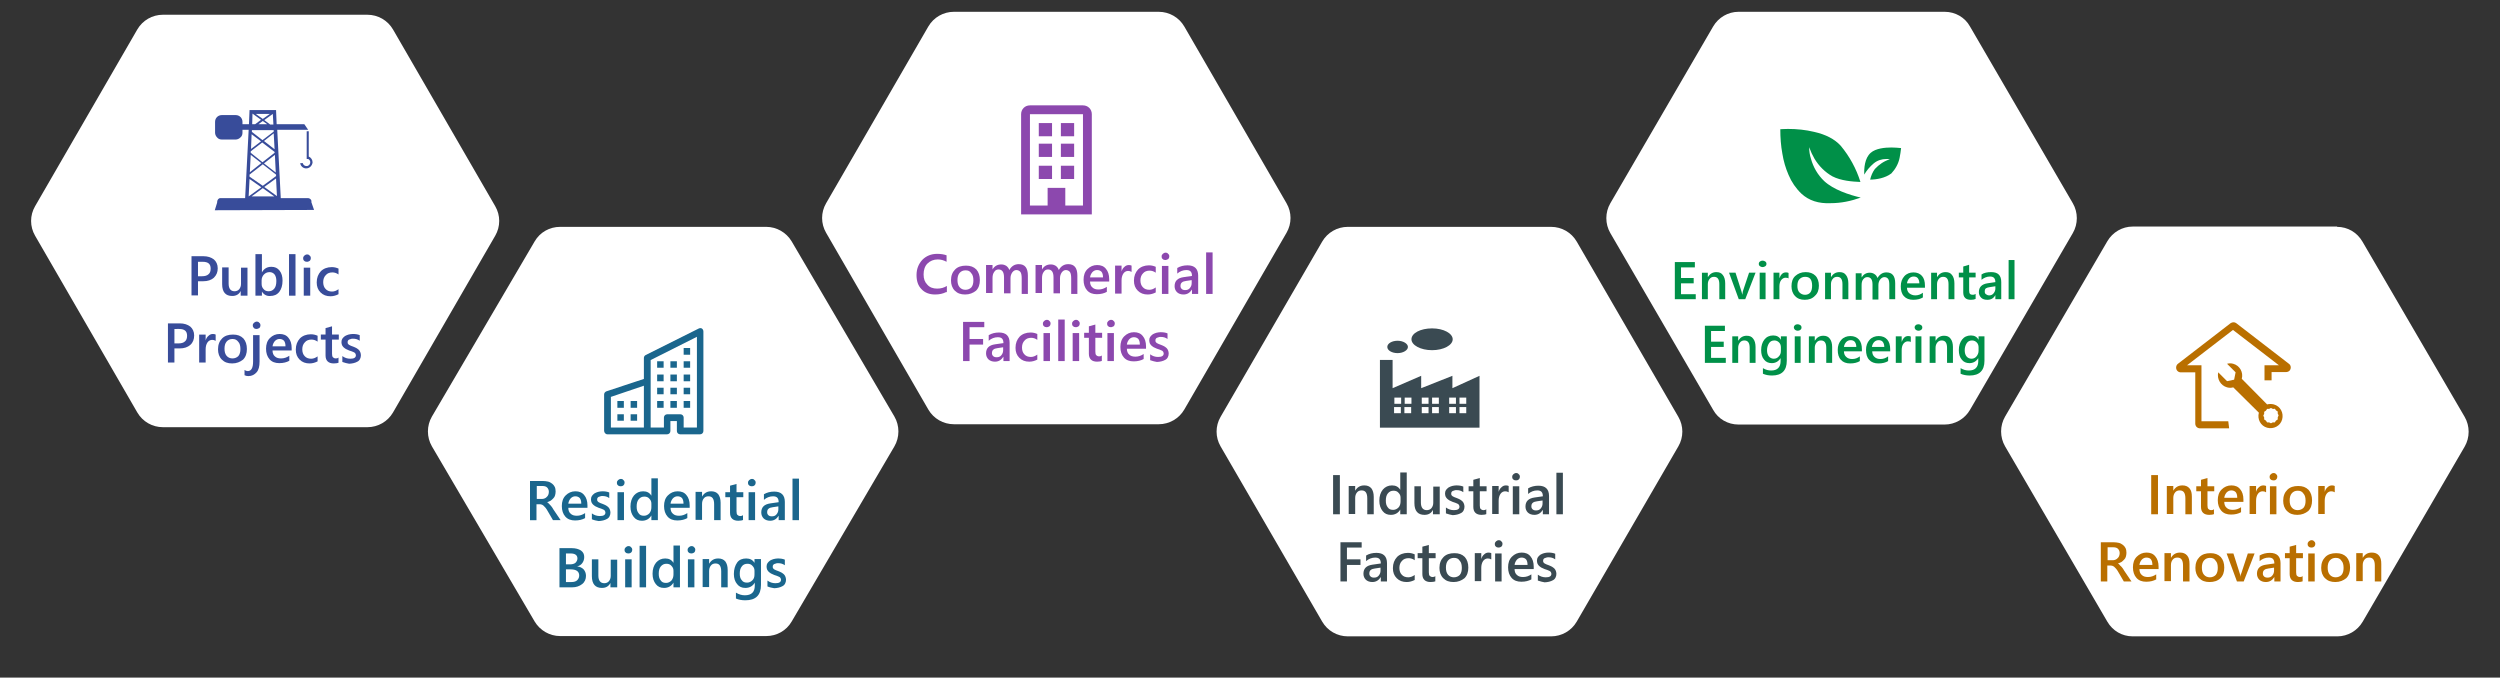 <?xml version="1.0" encoding="UTF-8"?>
<!-- Generator: Adobe Illustrator 28.1.0, SVG Export Plug-In . SVG Version: 6.00 Build 0)  -->
<svg xmlns="http://www.w3.org/2000/svg" xmlns:xlink="http://www.w3.org/1999/xlink" version="1.1" id="圖層_1" x="0px" y="0px" width="848.6px" height="230px" viewBox="0 0 848.6 230" style="enable-background:new 0 0 848.6 230;" xml:space="preserve">
<rect x="0" y="0" width="848.6" height="230" fill="#333333" stroke="none"/>
<style type="text/css">
	.st0{fill:#FFFFFF;}
	.st1{enable-background:new    ;}
	.st2{fill:#384C9A;}
	.st3{fill:#1A668D;}
	.st4{fill-rule:evenodd;clip-rule:evenodd;fill:#1A668D;}
	.st5{fill:#8C48AE;}
	.st6{fill:#3A4A52;}
	.st7{fill:#009048;}
	.st8{fill:#B96F00;}
	.st9{fill-rule:evenodd;clip-rule:evenodd;fill:#B96F00;}
</style>
<g id="组_5558_00000067206698859926590870000008694547830060891063_" transform="translate(-539.595 -349.235)">
	<g transform="matrix(1, 0, 0, 1, 539.6, 349.24)">
		<path id="多边形_218-2_00000168078274822162165200000010160577790888898743_" class="st0" d="M393.3,4c3.6,0,6.9,1.9,8.7,5    l34.7,60c1.8,3.1,1.8,6.9,0,10L402,139c-1.8,3.1-5.1,5-8.7,5h-69.5c-3.6,0-6.9-1.9-8.7-5l-34.7-60c-1.8-3.1-1.8-6.9,0-10l34.7-60    c1.8-3.1,5.1-5,8.7-5H393.3z"></path>
	</g>
	<g transform="matrix(1, 0, 0, 1, 539.6, 349.24)">
		<path id="多边形_222-2_00000067915242937079738220000012149193410889181860_" class="st0" d="M124.7,5c3.6,0,6.9,1.9,8.7,5    l34.7,60c1.8,3.1,1.8,6.9,0,10l-34.7,60c-1.8,3.1-5.1,5-8.7,5H55.3c-3.6,0-6.9-1.9-8.7-5L11.9,80c-1.8-3.1-1.8-6.9,0-10l34.7-60    c1.8-3.1,5.1-5,8.7-5H124.7z"></path>
	</g>
	<g transform="matrix(1, 0, 0, 1, 539.6, 349.24)">
		<path id="多边形_220-2_00000146494605266254240420000015125301798355987641_" class="st0" d="M660.1,4c3.6,0,6.9,1.9,8.6,5    l34.9,60c1.8,3.1,1.8,7,0,10.1l-34.9,60c-1.8,3.1-5.1,5-8.6,5h-70c-3.6,0-6.9-1.9-8.6-5l-34.9-60c-1.8-3.1-1.8-7,0-10.1l34.9-60    c1.8-3.1,5.1-5,8.6-5H660.1z"></path>
	</g>
	<g transform="matrix(1, 0, 0, 1, 539.6, 349.24)">
		<path id="多边形_216-2_00000100362645471832646890000004431900046169849006_" class="st0" d="M260.1,77c3.5,0,6.8,1.9,8.6,4.9    l34.9,59.5c1.8,3.1,1.8,7,0,10.1L268.7,211c-1.8,3.1-5.1,4.9-8.6,4.9h-70c-3.5,0-6.8-1.9-8.6-4.9l-34.9-59.5    c-1.8-3.1-1.8-7,0-10.1l34.9-59.5c1.8-3.1,5.1-4.9,8.6-4.9H260.1z"></path>
	</g>
	<g transform="matrix(1, 0, 0, 1, 539.6, 349.24)">
		<path id="多边形_217-2_00000161591455460430260680000006982981533212447908_" class="st0" d="M526.5,77c3.6,0,6.9,1.9,8.7,5    l34.5,59.5c1.8,3.1,1.8,6.9,0,10L535.2,211c-1.8,3.1-5.1,5-8.7,5h-69c-3.6,0-6.9-1.9-8.7-5l-34.5-59.5c-1.8-3.1-1.8-6.9,0-10    l34.5-59.5c1.8-3.1,5.1-5,8.7-5H526.5z"></path>
	</g>
	<g transform="matrix(1, 0, 0, 1, 539.6, 349.24)">
		<path id="多边形_219-2_00000124120040645898039400000006951625169316146067_" class="st0" d="M793.3,77c3.6,0,6.8,1.9,8.6,5    l34.7,59.5c1.8,3.1,1.8,7,0,10.1L802,211c-1.8,3.1-5.1,5-8.6,5h-69.5c-3.6,0-6.8-1.9-8.6-5l-34.7-59.5c-1.8-3.1-1.8-7,0-10.1    l34.7-59.5c1.8-3.1,5.1-5,8.6-5H793.3z"></path>
	</g>
	<g class="st1">
		<path class="st2" d="M606.8,444.7v4.8h-2.2v-13.3h4c1.5,0,2.7,0.4,3.6,1.1c0.8,0.7,1.3,1.7,1.3,3c0,1.3-0.4,2.3-1.3,3.2    c-0.9,0.8-2.1,1.2-3.6,1.2H606.8z M606.8,438.1v4.9h1.4c0.9,0,1.7-0.2,2.2-0.7c0.5-0.4,0.7-1.1,0.7-1.9c0-1.6-0.9-2.3-2.7-2.3    H606.8z"></path>
		<path class="st2" d="M623.5,449.6h-2.2V448h0c-0.6,1.2-1.6,1.7-2.9,1.7c-2.2,0-3.4-1.3-3.4-4v-5.7h2.2v5.5c0,1.7,0.7,2.6,2,2.6    c0.6,0,1.2-0.2,1.6-0.7c0.4-0.5,0.6-1.1,0.6-1.8v-5.5h2.2V449.6z"></path>
		<path class="st2" d="M628.5,448.2L628.5,448.2l0,1.4h-2.2v-14.1h2.2v6.2h0c0.7-1.3,1.8-1.9,3.2-1.9c1.2,0,2.1,0.4,2.8,1.3    c0.7,0.9,1,2,1,3.4c0,1.6-0.4,2.9-1.1,3.8c-0.8,1-1.8,1.4-3.1,1.4C630.1,449.8,629.1,449.2,628.5,448.2z M628.4,444.4v1.2    c0,0.7,0.2,1.3,0.7,1.8c0.4,0.5,1,0.7,1.7,0.7c0.8,0,1.4-0.3,1.9-0.9c0.5-0.6,0.7-1.5,0.7-2.6c0-0.9-0.2-1.7-0.6-2.2    c-0.4-0.5-1-0.8-1.7-0.8c-0.8,0-1.4,0.3-1.9,0.8C628.7,442.9,628.4,443.6,628.4,444.4z"></path>
		<path class="st2" d="M639.9,449.6h-2.2v-14.1h2.2V449.6z"></path>
		<path class="st2" d="M643.8,438.1c-0.4,0-0.7-0.1-0.9-0.3c-0.3-0.2-0.4-0.5-0.4-0.9s0.1-0.6,0.4-0.9c0.2-0.2,0.6-0.4,0.9-0.4    c0.4,0,0.7,0.1,0.9,0.4c0.3,0.2,0.4,0.5,0.4,0.9c0,0.3-0.1,0.6-0.4,0.9C644.5,437.9,644.2,438.1,643.8,438.1z M644.9,449.6h-2.2    v-9.5h2.2V449.6z"></path>
		<path class="st2" d="M654.5,449.1c-0.8,0.4-1.7,0.7-2.7,0.7c-1.4,0-2.5-0.4-3.4-1.3c-0.9-0.9-1.3-2-1.3-3.4c0-1.6,0.5-2.8,1.4-3.8    c0.9-0.9,2.2-1.4,3.7-1.4c0.9,0,1.6,0.2,2.3,0.5v2c-0.7-0.5-1.4-0.7-2.1-0.7c-0.9,0-1.7,0.3-2.2,0.9c-0.6,0.6-0.9,1.4-0.9,2.4    c0,1,0.3,1.8,0.8,2.3c0.5,0.6,1.3,0.9,2.2,0.9c0.8,0,1.5-0.3,2.2-0.8V449.1z"></path>
		<path class="st2" d="M598.8,467.5v4.8h-2.2V459h4c1.5,0,2.7,0.4,3.6,1.1c0.8,0.7,1.3,1.7,1.3,3c0,1.3-0.4,2.4-1.3,3.2    c-0.9,0.8-2.1,1.2-3.6,1.2H598.8z M598.8,460.9v4.9h1.4c0.9,0,1.7-0.2,2.2-0.7c0.5-0.4,0.7-1.1,0.7-1.9c0-1.6-0.9-2.3-2.7-2.3    H598.8z"></path>
		<path class="st2" d="M612.7,464.9c-0.3-0.2-0.6-0.3-1.1-0.3c-0.6,0-1.2,0.3-1.6,0.9c-0.4,0.6-0.6,1.4-0.6,2.3v4.5h-2.2v-9.5h2.2v2    h0c0.2-0.7,0.5-1.2,1-1.6c0.4-0.4,0.9-0.6,1.5-0.6c0.4,0,0.7,0.1,0.9,0.2V464.9z"></path>
		<path class="st2" d="M618.4,472.6c-1.5,0-2.6-0.4-3.5-1.3c-0.9-0.9-1.3-2.1-1.3-3.5c0-1.6,0.5-2.8,1.4-3.7    c0.9-0.9,2.1-1.3,3.7-1.3c1.5,0,2.6,0.4,3.5,1.3c0.8,0.9,1.2,2.1,1.2,3.6c0,1.5-0.4,2.7-1.3,3.6    C621.1,472.1,619.9,472.6,618.4,472.6z M618.5,464.3c-0.8,0-1.5,0.3-2,0.9c-0.5,0.6-0.7,1.4-0.7,2.4c0,1,0.2,1.8,0.7,2.4    c0.5,0.6,1.2,0.9,2,0.9c0.8,0,1.5-0.3,2-0.8c0.5-0.6,0.7-1.4,0.7-2.4c0-1-0.2-1.9-0.7-2.4C620,464.6,619.4,464.3,618.5,464.3z"></path>
		<path class="st2" d="M627.7,472c0,1.6-0.3,2.8-1,3.6c-0.7,0.8-1.6,1.3-2.8,1.3c-0.5,0-0.9-0.1-1.3-0.3v-1.8    c0.4,0.3,0.8,0.4,1.1,0.4c1.2,0,1.8-1.1,1.8-3.2v-9h2.2V472z M626.7,460.9c-0.4,0-0.7-0.1-0.9-0.3c-0.2-0.2-0.4-0.5-0.4-0.9    s0.1-0.6,0.4-0.9c0.3-0.2,0.6-0.4,0.9-0.4c0.4,0,0.7,0.1,0.9,0.4c0.3,0.2,0.4,0.5,0.4,0.9c0,0.3-0.1,0.6-0.4,0.9    C627.3,460.7,627,460.9,626.7,460.9z"></path>
		<path class="st2" d="M638.6,468.2h-6.5c0,0.9,0.3,1.6,0.8,2c0.5,0.5,1.2,0.7,2.1,0.7c1,0,1.9-0.3,2.8-0.9v1.7    c-0.9,0.5-2,0.8-3.4,0.8c-1.4,0-2.5-0.4-3.3-1.3c-0.8-0.9-1.2-2.1-1.2-3.6c0-1.5,0.4-2.7,1.3-3.6c0.9-0.9,2-1.4,3.3-1.4    s2.3,0.4,3,1.3c0.7,0.8,1.1,2,1.1,3.5V468.2z M636.5,466.7c0-0.8-0.2-1.4-0.5-1.8c-0.4-0.4-0.9-0.6-1.5-0.6    c-0.6,0-1.1,0.2-1.6,0.7c-0.4,0.5-0.7,1-0.8,1.8H636.5z"></path>
		<path class="st2" d="M647.4,471.9c-0.8,0.4-1.7,0.7-2.7,0.7c-1.4,0-2.5-0.4-3.4-1.3c-0.9-0.9-1.3-2-1.3-3.4c0-1.6,0.5-2.8,1.4-3.8    c0.9-0.9,2.2-1.4,3.7-1.4c0.9,0,1.6,0.2,2.3,0.5v2c-0.7-0.5-1.4-0.7-2.1-0.7c-0.9,0-1.7,0.3-2.2,0.9c-0.6,0.6-0.9,1.4-0.9,2.4    c0,1,0.3,1.8,0.8,2.3c0.5,0.6,1.3,0.9,2.2,0.9c0.8,0,1.5-0.3,2.2-0.8V471.9z"></path>
		<path class="st2" d="M654.6,472.3c-0.4,0.2-1,0.3-1.7,0.3c-1.8,0-2.8-0.9-2.8-2.7v-5.4h-1.6v-1.7h1.6v-2.2l2.2-0.6v2.8h2.3v1.7    h-2.3v4.8c0,0.6,0.1,1,0.3,1.2s0.5,0.4,1,0.4c0.4,0,0.7-0.1,0.9-0.3V472.3z"></path>
		<path class="st2" d="M655.8,472.1v-2c0.8,0.6,1.7,0.9,2.7,0.9c1.3,0,1.9-0.4,1.9-1.2c0-0.2-0.1-0.4-0.2-0.6s-0.3-0.3-0.5-0.4    c-0.2-0.1-0.4-0.2-0.7-0.3c-0.3-0.1-0.5-0.2-0.9-0.3c-0.4-0.2-0.7-0.3-1.1-0.5c-0.3-0.2-0.6-0.4-0.8-0.6c-0.2-0.2-0.4-0.5-0.5-0.7    c-0.1-0.3-0.2-0.6-0.2-1c0-0.5,0.1-0.9,0.3-1.2c0.2-0.3,0.5-0.6,0.9-0.9c0.4-0.2,0.8-0.4,1.2-0.5c0.5-0.1,0.9-0.2,1.4-0.2    c0.9,0,1.7,0.1,2.4,0.4v1.9c-0.7-0.5-1.4-0.7-2.3-0.7c-0.3,0-0.5,0-0.7,0.1c-0.2,0.1-0.4,0.1-0.6,0.2c-0.2,0.1-0.3,0.2-0.4,0.4    c-0.1,0.1-0.1,0.3-0.1,0.5c0,0.2,0,0.4,0.1,0.5c0.1,0.1,0.2,0.3,0.4,0.4c0.2,0.1,0.4,0.2,0.6,0.3c0.2,0.1,0.5,0.2,0.8,0.3    c0.4,0.2,0.8,0.3,1.1,0.5c0.3,0.2,0.6,0.4,0.8,0.6c0.2,0.2,0.4,0.5,0.5,0.8c0.1,0.3,0.2,0.6,0.2,1c0,0.5-0.1,0.9-0.3,1.3    c-0.2,0.4-0.5,0.7-0.9,0.9c-0.4,0.2-0.8,0.4-1.3,0.5c-0.5,0.1-1,0.2-1.5,0.2C657.5,472.6,656.6,472.4,655.8,472.1z"></path>
	</g>
	<path id="联合_271_00000150804577715147958320000001704764214548146101_" class="st2" d="M612.5,420.6l0.8-2.6v-0.2   c0-0.3,0.1-0.6,0.3-0.9c0.2-0.2,0.4-0.4,0.7-0.4h8.5l1.2-23.2h-2.1v1c0,0.6-0.2,1.2-0.7,1.6c-0.4,0.4-1,0.7-1.6,0.7h-4.7   c-0.6,0-1.2-0.2-1.6-0.7c-0.4-0.4-0.7-1-0.7-1.6v-3.7c0-1.3,1-2.3,2.3-2.3l0,0h4.7c1.3,0,2.3,1,2.3,2.3c0,0,0,0,0,0v0.8h2.2   l0.2-4.8h9l0.2,4.8h9.4l1.3,1.9h-10.5l1.2,23.2h9.4c0.6,0.1,1.1,0.6,1,1.2v0.2l0.9,2.6L612.5,420.6z M625,415.9h7.7l-3.9-2.8   L625,415.9z M624,415.9L624,415.9l4.3-3.1l-4-2.8L624,415.9z M629.3,412.7l4.3,3.1l-0.3-6L629.3,412.7z M624.3,408.5l0,0.7l4.5,3.1   l4.5-3.3l0-0.5l-4.5-3.5L624.3,408.5z M629.2,404.7l4,3.1l-0.3-6L629.2,404.7z M624.4,407.7l3.9-3.1l-3.6-2.8L624.4,407.7z    M624.7,400.6l0,0.5l4,3.2l4.1-3.2l0-0.3l-4.2-3.2L624.7,400.6z M629.2,397.1l3.6,2.8l-0.3-5.4L629.2,397.1z M624.8,399.8l3.4-2.6   l-3.2-2.4L624.8,399.8z M625.1,394l3.6,2.8l3.8-2.9l0-0.5h-7.4L625.1,394z M629.3,390l2,1.5h1.1l-0.2-3.6h0L629.3,390z    M627.3,391.4h3l-1.5-1.1L627.3,391.4z M625.2,391.4h1l2-1.5l-2.9-2.1L625.2,391.4z M628.8,389.6l2.4-1.7h-4.8L628.8,389.6z    M643.5,406.4c-1,0-1.9-0.8-2-1.8h0.9c0.1,0.7,0.8,1.1,1.5,1c0.7-0.2,1.1-0.8,1-1.5c-0.1-0.4-0.3-0.7-0.7-0.9h-0.5v-9.4h0.7v8.6   c0.8,0.3,1.3,1.1,1.3,2C645.5,405.6,644.6,406.4,643.5,406.4L643.5,406.4z"></path>
	<g class="st1">
		<path class="st3" d="M729.9,525.8h-2.6l-2.1-3.6c-0.2-0.3-0.4-0.6-0.6-0.8c-0.2-0.2-0.4-0.4-0.6-0.6c-0.2-0.1-0.4-0.3-0.6-0.3    c-0.2-0.1-0.5-0.1-0.8-0.1h-0.9v5.4h-2.2v-13.3h4.4c0.6,0,1.2,0.1,1.7,0.2c0.5,0.1,1,0.4,1.4,0.7s0.7,0.7,0.9,1.1    c0.2,0.4,0.3,1,0.3,1.6c0,0.5-0.1,0.9-0.2,1.3c-0.1,0.4-0.3,0.7-0.6,1c-0.3,0.3-0.6,0.6-0.9,0.8c-0.4,0.2-0.8,0.4-1.2,0.5v0    c0.2,0.1,0.5,0.3,0.6,0.5c0.2,0.2,0.3,0.3,0.5,0.5c0.2,0.2,0.3,0.4,0.5,0.6c0.2,0.2,0.3,0.5,0.5,0.8L729.9,525.8z M721.8,514.3    v4.3h1.8c0.3,0,0.7-0.1,0.9-0.2c0.3-0.1,0.5-0.3,0.7-0.5c0.2-0.2,0.4-0.4,0.5-0.7c0.1-0.3,0.2-0.6,0.2-1c0-0.6-0.2-1.1-0.6-1.5    c-0.4-0.4-1-0.5-1.7-0.5H721.8z"></path>
		<path class="st3" d="M739,521.6h-6.5c0,0.9,0.3,1.6,0.8,2c0.5,0.5,1.2,0.7,2.1,0.7c1,0,1.9-0.3,2.8-0.9v1.7    c-0.9,0.5-2,0.8-3.4,0.8c-1.4,0-2.5-0.4-3.3-1.3c-0.8-0.9-1.2-2.1-1.2-3.6c0-1.5,0.4-2.7,1.3-3.6c0.9-0.9,2-1.4,3.3-1.4    s2.3,0.4,3,1.3c0.7,0.8,1.1,2,1.1,3.5V521.6z M736.9,520.1c0-0.8-0.2-1.4-0.5-1.8c-0.4-0.4-0.9-0.6-1.5-0.6    c-0.6,0-1.1,0.2-1.6,0.7c-0.4,0.5-0.7,1-0.8,1.8H736.9z"></path>
		<path class="st3" d="M740.5,525.5v-2c0.8,0.6,1.7,0.9,2.7,0.9c1.3,0,1.9-0.4,1.9-1.2c0-0.2-0.1-0.4-0.2-0.6s-0.3-0.3-0.5-0.4    c-0.2-0.1-0.4-0.2-0.7-0.3c-0.3-0.1-0.5-0.2-0.9-0.3c-0.4-0.2-0.7-0.3-1.1-0.5c-0.3-0.2-0.6-0.4-0.8-0.6c-0.2-0.2-0.4-0.5-0.5-0.7    c-0.1-0.3-0.2-0.6-0.2-1c0-0.5,0.1-0.9,0.3-1.2c0.2-0.3,0.5-0.6,0.9-0.9c0.4-0.2,0.8-0.4,1.2-0.5c0.5-0.1,0.9-0.2,1.4-0.2    c0.9,0,1.7,0.1,2.4,0.4v1.9c-0.7-0.5-1.4-0.7-2.3-0.7c-0.3,0-0.5,0-0.7,0.1c-0.2,0.1-0.4,0.1-0.6,0.2c-0.2,0.1-0.3,0.2-0.4,0.4    c-0.1,0.1-0.1,0.3-0.1,0.5c0,0.2,0,0.4,0.1,0.5c0.1,0.1,0.2,0.3,0.4,0.4c0.2,0.1,0.4,0.2,0.6,0.3c0.2,0.1,0.5,0.2,0.8,0.3    c0.4,0.2,0.8,0.3,1.1,0.5c0.3,0.2,0.6,0.4,0.8,0.6c0.2,0.2,0.4,0.5,0.5,0.8c0.1,0.3,0.2,0.6,0.2,1c0,0.5-0.1,0.9-0.3,1.3    c-0.2,0.4-0.5,0.7-0.9,0.9c-0.4,0.2-0.8,0.4-1.3,0.5c-0.5,0.1-1,0.2-1.5,0.2C742.1,526,741.2,525.8,740.5,525.5z"></path>
		<path class="st3" d="M750.3,514.3c-0.4,0-0.7-0.1-0.9-0.3c-0.3-0.2-0.4-0.5-0.4-0.9s0.1-0.6,0.4-0.9c0.2-0.2,0.6-0.4,0.9-0.4    c0.4,0,0.7,0.1,0.9,0.4c0.3,0.2,0.4,0.5,0.4,0.9c0,0.3-0.1,0.6-0.4,0.9C751,514.2,750.7,514.3,750.3,514.3z M751.4,525.8h-2.2    v-9.5h2.2V525.8z"></path>
		<path class="st3" d="M762.9,525.8h-2.2v-1.6h0c-0.7,1.2-1.8,1.8-3.2,1.8c-1.2,0-2.1-0.4-2.8-1.3c-0.7-0.9-1.1-2-1.1-3.5    c0-1.6,0.4-2.8,1.2-3.8c0.8-0.9,1.8-1.4,3.1-1.4c1.3,0,2.2,0.5,2.8,1.5h0v-5.9h2.2V525.8z M760.7,521.4v-1.2    c0-0.7-0.2-1.2-0.7-1.7c-0.4-0.5-1-0.7-1.7-0.7c-0.8,0-1.4,0.3-1.9,0.9c-0.5,0.6-0.7,1.4-0.7,2.5c0,1,0.2,1.7,0.7,2.3    c0.4,0.6,1,0.8,1.8,0.8c0.7,0,1.3-0.3,1.8-0.8C760.5,522.9,760.7,522.2,760.7,521.4z"></path>
		<path class="st3" d="M773.7,521.6h-6.5c0,0.9,0.3,1.6,0.8,2c0.5,0.5,1.2,0.7,2.1,0.7c1,0,1.9-0.3,2.8-0.9v1.7    c-0.9,0.5-2,0.8-3.4,0.8c-1.4,0-2.5-0.4-3.3-1.3c-0.8-0.9-1.2-2.1-1.2-3.6c0-1.5,0.4-2.7,1.3-3.6c0.9-0.9,2-1.4,3.3-1.4    s2.3,0.4,3,1.3c0.7,0.8,1.1,2,1.1,3.5V521.6z M771.6,520.1c0-0.8-0.2-1.4-0.5-1.8c-0.4-0.4-0.9-0.6-1.5-0.6    c-0.6,0-1.1,0.2-1.6,0.7c-0.4,0.5-0.7,1-0.8,1.8H771.6z"></path>
		<path class="st3" d="M784.2,525.8h-2.2v-5.4c0-1.8-0.6-2.7-1.9-2.7c-0.7,0-1.2,0.2-1.6,0.7c-0.4,0.5-0.6,1.1-0.6,1.9v5.4h-2.2    v-9.5h2.2v1.6h0c0.7-1.2,1.7-1.8,3.1-1.8c1,0,1.8,0.3,2.4,1c0.5,0.7,0.8,1.6,0.8,2.9V525.8z"></path>
		<path class="st3" d="M791.9,525.7c-0.4,0.2-1,0.3-1.7,0.3c-1.8,0-2.8-0.9-2.8-2.7V518h-1.6v-1.7h1.6v-2.2l2.2-0.6v2.8h2.3v1.7    h-2.3v4.8c0,0.6,0.1,1,0.3,1.2s0.5,0.4,1,0.4c0.4,0,0.7-0.1,0.9-0.3V525.7z"></path>
		<path class="st3" d="M794.8,514.3c-0.4,0-0.7-0.1-0.9-0.3c-0.3-0.2-0.4-0.5-0.4-0.9s0.1-0.6,0.4-0.9c0.2-0.2,0.6-0.4,0.9-0.4    c0.4,0,0.7,0.1,0.9,0.4c0.3,0.2,0.4,0.5,0.4,0.9c0,0.3-0.1,0.6-0.4,0.9C795.5,514.2,795.2,514.3,794.8,514.3z M795.9,525.8h-2.2    v-9.5h2.2V525.8z"></path>
		<path class="st3" d="M806,525.8h-2.1v-1.5h0c-0.7,1.1-1.6,1.7-2.9,1.7c-0.9,0-1.7-0.3-2.2-0.8c-0.5-0.5-0.8-1.2-0.8-2    c0-1.8,1-2.8,3.1-3.1l2.8-0.4c0-1.4-0.6-2-1.9-2c-1.1,0-2.2,0.4-3.1,1.2v-1.9c1-0.6,2.2-0.9,3.5-0.9c2.4,0,3.6,1.2,3.6,3.5V525.8z     M803.9,521.1l-2,0.3c-0.6,0.1-1.1,0.2-1.4,0.5c-0.3,0.2-0.5,0.6-0.5,1.2c0,0.4,0.1,0.7,0.4,1c0.3,0.3,0.7,0.4,1.2,0.4    c0.7,0,1.2-0.2,1.6-0.7c0.4-0.5,0.6-1,0.6-1.7V521.1z"></path>
		<path class="st3" d="M810.8,525.8h-2.2v-14.1h2.2V525.8z"></path>
		<path class="st3" d="M729.5,548.6v-13.3h4.2c1.3,0,2.3,0.3,3.1,0.8c0.8,0.6,1.1,1.3,1.1,2.2c0,0.8-0.2,1.4-0.6,2s-1,1-1.8,1.2v0    c0.9,0.1,1.6,0.4,2.2,1c0.5,0.6,0.8,1.3,0.8,2.2c0,1.1-0.4,2.1-1.3,2.8c-0.9,0.7-2,1.1-3.4,1.1H729.5z M731.7,537v3.8h1.4    c0.8,0,1.4-0.2,1.8-0.5c0.4-0.4,0.7-0.9,0.7-1.5c0-1.1-0.8-1.7-2.3-1.7H731.7z M731.7,542.6v4.2h1.9c0.8,0,1.5-0.2,1.9-0.6    c0.4-0.4,0.7-0.9,0.7-1.6c0-1.4-1-2.1-2.9-2.1H731.7z"></path>
		<path class="st3" d="M749,548.6h-2.2v-1.5h0c-0.6,1.2-1.6,1.7-2.9,1.7c-2.2,0-3.4-1.3-3.4-4v-5.7h2.2v5.5c0,1.7,0.7,2.6,2,2.6    c0.6,0,1.2-0.2,1.6-0.7c0.4-0.5,0.6-1.1,0.6-1.8v-5.5h2.2V548.6z"></path>
		<path class="st3" d="M752.9,537.1c-0.4,0-0.7-0.1-0.9-0.3c-0.3-0.2-0.4-0.5-0.4-0.9s0.1-0.6,0.4-0.9c0.2-0.2,0.6-0.4,0.9-0.4    c0.4,0,0.7,0.1,0.9,0.4c0.3,0.2,0.4,0.5,0.4,0.9c0,0.3-0.1,0.6-0.4,0.9C753.6,537,753.3,537.1,752.9,537.1z M754,548.6h-2.2v-9.5    h2.2V548.6z"></path>
		<path class="st3" d="M758.9,548.6h-2.2v-14.1h2.2V548.6z"></path>
		<path class="st3" d="M770.4,548.6h-2.2V547h0c-0.7,1.2-1.8,1.8-3.2,1.8c-1.2,0-2.1-0.4-2.8-1.3c-0.7-0.9-1.1-2-1.1-3.5    c0-1.6,0.4-2.8,1.2-3.8c0.8-0.9,1.8-1.4,3.1-1.4c1.3,0,2.2,0.5,2.8,1.5h0v-5.9h2.2V548.6z M768.2,544.2V543c0-0.7-0.2-1.2-0.7-1.7    c-0.4-0.5-1-0.7-1.7-0.7c-0.8,0-1.4,0.3-1.9,0.9c-0.5,0.6-0.7,1.4-0.7,2.5c0,1,0.2,1.7,0.7,2.3c0.4,0.6,1,0.8,1.8,0.8    c0.7,0,1.3-0.3,1.8-0.8C768,545.7,768.2,545,768.2,544.2z"></path>
		<path class="st3" d="M774.3,537.1c-0.4,0-0.7-0.1-0.9-0.3c-0.3-0.2-0.4-0.5-0.4-0.9s0.1-0.6,0.4-0.9c0.2-0.2,0.6-0.4,0.9-0.4    c0.4,0,0.7,0.1,0.9,0.4c0.3,0.2,0.4,0.5,0.4,0.9c0,0.3-0.1,0.6-0.4,0.9C774.9,537,774.6,537.1,774.3,537.1z M775.3,548.6h-2.2    v-9.5h2.2V548.6z"></path>
		<path class="st3" d="M786.6,548.6h-2.2v-5.4c0-1.8-0.6-2.7-1.9-2.7c-0.7,0-1.2,0.2-1.6,0.7c-0.4,0.5-0.6,1.1-0.6,1.9v5.4h-2.2    v-9.5h2.2v1.6h0c0.7-1.2,1.7-1.8,3.1-1.8c1,0,1.8,0.3,2.4,1c0.5,0.7,0.8,1.6,0.8,2.9V548.6z"></path>
		<path class="st3" d="M797.9,547.8c0,3.5-1.8,5.2-5.3,5.2c-1.2,0-2.3-0.2-3.2-0.6v-2c1,0.6,2,0.9,3,0.9c2.3,0,3.4-1.1,3.4-3.3v-1h0    c-0.7,1.2-1.8,1.8-3.2,1.8c-1.2,0-2.1-0.4-2.8-1.3c-0.7-0.8-1.1-2-1.1-3.4c0-1.6,0.4-2.9,1.1-3.9s1.8-1.4,3.1-1.4    c1.3,0,2.2,0.5,2.8,1.5h0v-1.3h2.2V547.8z M795.7,544.2V543c0-0.7-0.2-1.2-0.7-1.7c-0.4-0.5-1-0.7-1.7-0.7c-0.8,0-1.5,0.3-1.9,0.9    c-0.5,0.6-0.7,1.4-0.7,2.5c0,0.9,0.2,1.7,0.7,2.2c0.4,0.6,1,0.8,1.8,0.8c0.7,0,1.3-0.3,1.8-0.8S795.7,545.1,795.7,544.2z"></path>
		<path class="st3" d="M800.1,548.3v-2c0.8,0.6,1.7,0.9,2.7,0.9c1.3,0,1.9-0.4,1.9-1.2c0-0.2-0.1-0.4-0.2-0.6s-0.3-0.3-0.5-0.4    c-0.2-0.1-0.4-0.2-0.7-0.3c-0.3-0.1-0.5-0.2-0.9-0.3c-0.4-0.2-0.7-0.3-1.1-0.5c-0.3-0.2-0.6-0.4-0.8-0.6c-0.2-0.2-0.4-0.5-0.5-0.7    c-0.1-0.3-0.2-0.6-0.2-1c0-0.5,0.1-0.9,0.3-1.2c0.2-0.3,0.5-0.6,0.9-0.9c0.4-0.2,0.8-0.4,1.2-0.5c0.5-0.1,0.9-0.2,1.4-0.2    c0.9,0,1.7,0.1,2.4,0.4v1.9c-0.7-0.5-1.4-0.7-2.3-0.7c-0.3,0-0.5,0-0.7,0.1c-0.2,0.1-0.4,0.1-0.6,0.2c-0.2,0.1-0.3,0.2-0.4,0.4    c-0.1,0.1-0.1,0.3-0.1,0.5c0,0.2,0,0.4,0.1,0.5c0.1,0.1,0.2,0.3,0.4,0.4c0.2,0.1,0.4,0.2,0.6,0.3c0.2,0.1,0.5,0.2,0.8,0.3    c0.4,0.2,0.8,0.3,1.1,0.5c0.3,0.2,0.6,0.4,0.8,0.6c0.2,0.2,0.4,0.5,0.5,0.8c0.1,0.3,0.2,0.6,0.2,1c0,0.5-0.1,0.9-0.3,1.3    c-0.2,0.4-0.5,0.7-0.9,0.9c-0.4,0.2-0.8,0.4-1.3,0.5c-0.5,0.1-1,0.2-1.5,0.2C801.7,548.8,800.8,548.6,800.1,548.3z"></path>
	</g>
	<g id="building_00000005242668226701076450000005142497560016564112_" transform="translate(741.655 462.657)">
		<path id="路径_13758_00000047743927821401399890000010117985501728455870_" class="st4" d="M36.2-1.9c0.3,0.2,0.5,0.6,0.5,1    v33.8c0,0.6-0.5,1.1-1.1,1.1h-6.8c-0.6,0-1.1-0.5-1.1-1.1v-3.4h-2.2v3.4c0,0.6-0.5,1.1-1.1,1.1H4.1C3.5,34,3,33.4,3,32.8V20.5    c0-0.5,0.3-0.9,0.8-1.1l12.7-4.2V8.1c0-0.4,0.2-0.8,0.6-1l18-9C35.5-2.1,35.9-2.1,36.2-1.9L36.2-1.9z M16.5,17.5L5.3,21.3v10.4    h11.2V17.5z M18.8,31.7h4.5v-3.4c0-0.6,0.5-1.1,1.1-1.1h4.5c0.6,0,1.1,0.5,1.1,1.1v3.4h4.5V0.9L18.8,8.8V31.7z"></path>
		<path id="路径_13759_00000091014078935715914250000012531942862768197794_" class="st3" d="M7.5,22.7h2.2V25H7.5V22.7z M12,22.7    h2.2V25H12V22.7z M7.5,27.2h2.2v2.2H7.5V27.2z M12,27.2h2.2v2.2H12V27.2z M21,18.2h2.2v2.2H21V18.2z M25.5,18.2h2.2v2.2h-2.2V18.2    z M21,22.7h2.2V25H21V22.7z M25.5,22.7h2.2V25h-2.2V22.7z M30,18.2h2.2v2.2H30V18.2z M30,22.7h2.2V25H30V22.7z M21,13.7h2.2V16H21    V13.7z M25.5,13.7h2.2V16h-2.2V13.7z M30,13.7h2.2V16H30V13.7z M21,9.2h2.2v2.2H21V9.2z M25.5,9.2h2.2v2.2h-2.2V9.2z M30,9.2h2.2    v2.2H30V9.2z M30,4.7h2.2V7H30V4.7z"></path>
	</g>
	<path id="联合_272_00000065075385811935904410000011860077803989575608_" class="st5" d="M886.2,422v-34c0-1.7,1.3-3,3-3h18   c1.7,0,3,1.3,3,3v34H886.2z M901.2,413v6h6v-31h-18v31h6v-6H901.2z M899.7,410v-4.5h4.5v4.5H899.7z M892.2,410v-4.5h4.5v4.5H892.2z    M899.7,402.5V398h4.5v4.5H899.7z M892.2,402.5V398h4.5v4.5H892.2z M899.7,395.5V391h4.5v4.5H899.7z M892.2,395.5V391h4.5v4.5   H892.2z"></path>
	<g class="st1">
		<path class="st5" d="M860.7,448.4c-1,0.5-2.2,0.8-3.7,0.8c-1.9,0-3.5-0.6-4.6-1.8c-1.2-1.2-1.7-2.8-1.7-4.8c0-2.1,0.7-3.8,2-5.2    c1.3-1.3,3-2,5-2c1.3,0,2.4,0.2,3.2,0.5v2.2c-0.9-0.5-1.9-0.8-3-0.8c-1.4,0-2.6,0.5-3.5,1.4c-0.9,0.9-1.3,2.2-1.3,3.7    c0,1.5,0.4,2.6,1.3,3.5c0.8,0.9,1.9,1.3,3.3,1.3c1.3,0,2.3-0.3,3.3-0.9V448.4z"></path>
		<path class="st5" d="M867.2,449.2c-1.5,0-2.6-0.4-3.5-1.3c-0.9-0.9-1.3-2.1-1.3-3.5c0-1.6,0.5-2.8,1.4-3.7    c0.9-0.9,2.1-1.3,3.7-1.3c1.5,0,2.6,0.4,3.5,1.3c0.8,0.9,1.2,2.1,1.2,3.6c0,1.5-0.4,2.7-1.3,3.6    C869.9,448.7,868.7,449.2,867.2,449.2z M867.3,441c-0.8,0-1.5,0.3-2,0.9c-0.5,0.6-0.7,1.4-0.7,2.4c0,1,0.2,1.8,0.7,2.4    c0.5,0.6,1.2,0.9,2,0.9c0.8,0,1.5-0.3,2-0.8c0.5-0.6,0.7-1.4,0.7-2.4c0-1-0.2-1.9-0.7-2.4C868.8,441.2,868.2,441,867.3,441z"></path>
		<path class="st5" d="M888.6,449h-2.2v-5.2c0-1-0.1-1.7-0.4-2.2c-0.3-0.4-0.8-0.7-1.4-0.7c-0.6,0-1,0.3-1.4,0.8    c-0.4,0.6-0.6,1.2-0.6,2v5.1h-2.2v-5.4c0-1.8-0.6-2.7-1.9-2.7c-0.6,0-1.1,0.3-1.4,0.8c-0.4,0.5-0.6,1.2-0.6,2.1v5.1h-2.2v-9.5h2.2    v1.5h0c0.7-1.2,1.7-1.7,3-1.7c0.7,0,1.2,0.2,1.7,0.5c0.5,0.4,0.8,0.8,1,1.4c0.7-1.3,1.8-2,3.2-2c2.1,0,3.1,1.3,3.1,3.9V449z"></path>
		<path class="st5" d="M905.4,449h-2.2v-5.2c0-1-0.1-1.7-0.4-2.2c-0.3-0.4-0.8-0.7-1.4-0.7c-0.6,0-1,0.3-1.4,0.8    c-0.4,0.6-0.6,1.2-0.6,2v5.1h-2.2v-5.4c0-1.8-0.6-2.7-1.9-2.7c-0.6,0-1.1,0.3-1.4,0.8c-0.4,0.5-0.6,1.2-0.6,2.1v5.1h-2.2v-9.5h2.2    v1.5h0c0.7-1.2,1.7-1.7,3-1.7c0.7,0,1.2,0.2,1.7,0.5c0.5,0.4,0.8,0.8,1,1.4c0.7-1.3,1.8-2,3.2-2c2.1,0,3.1,1.3,3.1,3.9V449z"></path>
		<path class="st5" d="M916.1,444.8h-6.5c0,0.9,0.3,1.6,0.8,2c0.5,0.5,1.2,0.7,2.1,0.7c1,0,1.9-0.3,2.8-0.9v1.7    c-0.9,0.5-2,0.8-3.4,0.8c-1.4,0-2.5-0.4-3.3-1.3c-0.8-0.9-1.2-2.1-1.2-3.6c0-1.5,0.4-2.7,1.3-3.6c0.9-0.9,2-1.4,3.3-1.4    s2.3,0.4,3,1.3c0.7,0.8,1.1,2,1.1,3.5V444.8z M914,443.3c0-0.8-0.2-1.4-0.5-1.8c-0.4-0.4-0.9-0.6-1.5-0.6c-0.6,0-1.1,0.2-1.6,0.7    c-0.4,0.5-0.7,1-0.8,1.8H914z"></path>
		<path class="st5" d="M923.6,441.5c-0.3-0.2-0.6-0.3-1.1-0.3c-0.6,0-1.2,0.3-1.6,0.9c-0.4,0.6-0.6,1.4-0.6,2.3v4.5h-2.2v-9.5h2.2v2    h0c0.2-0.7,0.5-1.2,1-1.6c0.4-0.4,0.9-0.6,1.5-0.6c0.4,0,0.7,0.1,0.9,0.2V441.5z"></path>
		<path class="st5" d="M931.9,448.5c-0.8,0.4-1.7,0.7-2.7,0.7c-1.4,0-2.5-0.4-3.4-1.3c-0.9-0.9-1.3-2-1.3-3.4c0-1.6,0.5-2.8,1.4-3.8    c0.9-0.9,2.2-1.4,3.7-1.4c0.9,0,1.6,0.2,2.3,0.5v2c-0.7-0.5-1.4-0.7-2.1-0.7c-0.9,0-1.7,0.3-2.2,0.9c-0.6,0.6-0.9,1.4-0.9,2.4    c0,1,0.3,1.8,0.8,2.3c0.5,0.6,1.3,0.9,2.2,0.9c0.8,0,1.5-0.3,2.2-0.8V448.5z"></path>
		<path class="st5" d="M935.2,437.5c-0.4,0-0.7-0.1-0.9-0.3c-0.3-0.2-0.4-0.5-0.4-0.9s0.1-0.6,0.4-0.9c0.2-0.2,0.6-0.4,0.9-0.4    c0.4,0,0.7,0.1,0.9,0.4c0.3,0.2,0.4,0.5,0.4,0.9c0,0.3-0.1,0.6-0.4,0.9C935.8,437.3,935.5,437.5,935.2,437.5z M936.2,449h-2.2    v-9.5h2.2V449z"></path>
		<path class="st5" d="M946.3,449h-2.1v-1.5h0c-0.7,1.1-1.6,1.7-2.9,1.7c-0.9,0-1.7-0.3-2.2-0.8c-0.5-0.5-0.8-1.2-0.8-2    c0-1.8,1-2.8,3.1-3.1l2.8-0.4c0-1.4-0.6-2-1.9-2c-1.1,0-2.2,0.4-3.1,1.2v-1.9c1-0.6,2.2-0.9,3.5-0.9c2.4,0,3.6,1.2,3.6,3.5V449z     M944.2,444.3l-2,0.3c-0.6,0.1-1.1,0.2-1.4,0.5c-0.3,0.2-0.5,0.6-0.5,1.2c0,0.4,0.1,0.7,0.4,1c0.3,0.3,0.7,0.4,1.2,0.4    c0.7,0,1.2-0.2,1.6-0.7c0.4-0.5,0.6-1,0.6-1.7V444.3z"></path>
		<path class="st5" d="M951.1,449H949v-14.1h2.2V449z"></path>
		<path class="st5" d="M873.7,460.3h-5v4h4.6v1.9h-4.6v5.6h-2.2v-13.3h7.2V460.3z"></path>
		<path class="st5" d="M882.3,471.8h-2.1v-1.5h0c-0.7,1.1-1.6,1.7-2.9,1.7c-0.9,0-1.7-0.3-2.2-0.8c-0.5-0.5-0.8-1.2-0.8-2    c0-1.8,1-2.8,3.1-3.1l2.8-0.4c0-1.4-0.6-2-1.9-2c-1.1,0-2.2,0.4-3.1,1.2v-1.9c1-0.6,2.2-0.9,3.5-0.9c2.4,0,3.6,1.2,3.6,3.5V471.8z     M880.2,467.1l-2,0.3c-0.6,0.1-1.1,0.2-1.4,0.5c-0.3,0.2-0.5,0.6-0.5,1.2c0,0.4,0.1,0.7,0.4,1c0.3,0.3,0.7,0.4,1.2,0.4    c0.7,0,1.2-0.2,1.6-0.7c0.4-0.5,0.6-1,0.6-1.7V467.1z"></path>
		<path class="st5" d="M891.7,471.3c-0.8,0.4-1.7,0.7-2.7,0.7c-1.4,0-2.5-0.4-3.4-1.3c-0.9-0.9-1.3-2-1.3-3.4c0-1.6,0.5-2.8,1.4-3.8    c0.9-0.9,2.2-1.4,3.7-1.4c0.9,0,1.6,0.2,2.3,0.5v2c-0.7-0.5-1.4-0.7-2.1-0.7c-0.9,0-1.7,0.3-2.2,0.9c-0.6,0.6-0.9,1.4-0.9,2.4    c0,1,0.3,1.8,0.8,2.3c0.5,0.6,1.3,0.9,2.2,0.9c0.8,0,1.5-0.3,2.2-0.8V471.3z"></path>
		<path class="st5" d="M894.9,460.3c-0.4,0-0.7-0.1-0.9-0.3c-0.3-0.2-0.4-0.5-0.4-0.9s0.1-0.6,0.4-0.9c0.2-0.2,0.6-0.4,0.9-0.4    c0.4,0,0.7,0.1,0.9,0.4c0.3,0.2,0.4,0.5,0.4,0.9c0,0.3-0.1,0.6-0.4,0.9C895.6,460.1,895.3,460.3,894.9,460.3z M896,471.8h-2.2    v-9.5h2.2V471.8z"></path>
		<path class="st5" d="M901,471.8h-2.2v-14.1h2.2V471.8z"></path>
		<path class="st5" d="M904.8,460.3c-0.4,0-0.7-0.1-0.9-0.3c-0.3-0.2-0.4-0.5-0.4-0.9s0.1-0.6,0.4-0.9c0.2-0.2,0.6-0.4,0.9-0.4    c0.4,0,0.7,0.1,0.9,0.4c0.3,0.2,0.4,0.5,0.4,0.9c0,0.3-0.1,0.6-0.4,0.9C905.5,460.1,905.2,460.3,904.8,460.3z M905.9,471.8h-2.2    v-9.5h2.2V471.8z"></path>
		<path class="st5" d="M913.7,471.7c-0.4,0.2-1,0.3-1.7,0.3c-1.8,0-2.8-0.9-2.8-2.7v-5.4h-1.6v-1.7h1.6v-2.2l2.2-0.6v2.8h2.3v1.7    h-2.3v4.7c0,0.6,0.1,1,0.3,1.2s0.5,0.4,1,0.4c0.4,0,0.7-0.1,0.9-0.3V471.7z"></path>
		<path class="st5" d="M916.7,460.3c-0.4,0-0.7-0.1-0.9-0.3c-0.3-0.2-0.4-0.5-0.4-0.9s0.1-0.6,0.4-0.9c0.2-0.2,0.6-0.4,0.9-0.4    c0.4,0,0.7,0.1,0.9,0.4c0.3,0.2,0.4,0.5,0.4,0.9c0,0.3-0.1,0.6-0.4,0.9C917.3,460.1,917,460.3,916.7,460.3z M917.7,471.8h-2.2    v-9.5h2.2V471.8z"></path>
		<path class="st5" d="M928.6,467.6h-6.5c0,0.9,0.3,1.6,0.8,2c0.5,0.5,1.2,0.7,2.1,0.7c1,0,1.9-0.3,2.8-0.9v1.7    c-0.9,0.5-2,0.8-3.4,0.8c-1.4,0-2.5-0.4-3.3-1.3c-0.8-0.9-1.2-2.1-1.2-3.6c0-1.5,0.4-2.7,1.3-3.6c0.9-0.9,2-1.4,3.3-1.4    s2.3,0.4,3,1.3c0.7,0.8,1.1,2,1.1,3.5V467.6z M926.5,466.1c0-0.8-0.2-1.4-0.5-1.8c-0.4-0.4-0.9-0.6-1.5-0.6    c-0.6,0-1.1,0.2-1.6,0.7c-0.4,0.5-0.7,1-0.8,1.8H926.5z"></path>
		<path class="st5" d="M930,471.5v-2c0.8,0.6,1.7,0.9,2.7,0.9c1.3,0,1.9-0.4,1.9-1.2c0-0.2-0.1-0.4-0.2-0.6s-0.3-0.3-0.5-0.4    c-0.2-0.1-0.4-0.2-0.7-0.3c-0.3-0.1-0.5-0.2-0.9-0.3c-0.4-0.2-0.7-0.3-1.1-0.5c-0.3-0.2-0.6-0.4-0.8-0.6c-0.2-0.2-0.4-0.5-0.5-0.7    c-0.1-0.3-0.2-0.6-0.2-1c0-0.5,0.1-0.9,0.3-1.2c0.2-0.3,0.5-0.6,0.9-0.9c0.4-0.2,0.8-0.4,1.2-0.5c0.5-0.1,0.9-0.2,1.4-0.2    c0.9,0,1.7,0.1,2.4,0.4v1.9c-0.7-0.5-1.4-0.7-2.3-0.7c-0.3,0-0.5,0-0.7,0.1c-0.2,0.1-0.4,0.1-0.6,0.2c-0.2,0.1-0.3,0.2-0.4,0.4    c-0.1,0.1-0.1,0.3-0.1,0.5c0,0.2,0,0.4,0.1,0.5c0.1,0.1,0.2,0.3,0.4,0.4c0.2,0.1,0.4,0.2,0.6,0.3c0.2,0.1,0.5,0.2,0.8,0.3    c0.4,0.2,0.8,0.3,1.1,0.5c0.3,0.2,0.6,0.4,0.8,0.6c0.2,0.2,0.4,0.5,0.5,0.8c0.1,0.3,0.2,0.6,0.2,1c0,0.5-0.1,0.9-0.3,1.3    c-0.2,0.4-0.5,0.7-0.9,0.9c-0.4,0.2-0.8,0.4-1.3,0.5c-0.5,0.1-1,0.2-1.5,0.2C931.7,472,930.8,471.8,930,471.5z"></path>
	</g>
	<g class="st1">
		<path class="st6" d="M994.4,523.8h-2.3v-13.3h2.3V523.8z"></path>
		<path class="st6" d="M1005.9,523.8h-2.2v-5.4c0-1.8-0.6-2.7-1.9-2.7c-0.7,0-1.2,0.2-1.6,0.7c-0.4,0.5-0.6,1.1-0.6,1.9v5.4h-2.2    v-9.5h2.2v1.6h0c0.7-1.2,1.7-1.8,3.1-1.8c1,0,1.8,0.3,2.4,1c0.5,0.7,0.8,1.6,0.8,2.9V523.8z"></path>
		<path class="st6" d="M1017.1,523.8h-2.2v-1.6h0c-0.7,1.2-1.8,1.8-3.2,1.8c-1.2,0-2.1-0.4-2.8-1.3c-0.7-0.9-1.1-2-1.1-3.5    c0-1.6,0.4-2.8,1.2-3.8c0.8-0.9,1.8-1.4,3.1-1.4c1.3,0,2.2,0.5,2.8,1.5h0v-5.9h2.2V523.8z M1015,519.4v-1.2c0-0.7-0.2-1.2-0.7-1.7    c-0.4-0.5-1-0.7-1.7-0.7c-0.8,0-1.4,0.3-1.9,0.9c-0.5,0.6-0.7,1.4-0.7,2.5c0,1,0.2,1.7,0.7,2.3c0.4,0.6,1,0.8,1.8,0.8    c0.7,0,1.3-0.3,1.8-0.8S1015,520.2,1015,519.4z"></path>
		<path class="st6" d="M1028.2,523.8h-2.2v-1.5h0c-0.6,1.2-1.6,1.7-2.9,1.7c-2.2,0-3.4-1.3-3.4-4v-5.7h2.2v5.5c0,1.7,0.7,2.6,2,2.6    c0.6,0,1.2-0.2,1.6-0.7s0.6-1.1,0.6-1.8v-5.5h2.2V523.8z"></path>
		<path class="st6" d="M1030.4,523.5v-2c0.8,0.6,1.7,0.9,2.7,0.9c1.3,0,1.9-0.4,1.9-1.2c0-0.2-0.1-0.4-0.2-0.6s-0.3-0.3-0.5-0.4    c-0.2-0.1-0.4-0.2-0.7-0.3c-0.3-0.1-0.5-0.2-0.9-0.3c-0.4-0.2-0.7-0.3-1.1-0.5c-0.3-0.2-0.6-0.4-0.8-0.6c-0.2-0.2-0.4-0.5-0.5-0.7    c-0.1-0.3-0.2-0.6-0.2-1c0-0.5,0.1-0.9,0.3-1.2c0.2-0.3,0.5-0.6,0.9-0.9c0.4-0.2,0.8-0.4,1.2-0.5c0.5-0.1,0.9-0.2,1.4-0.2    c0.9,0,1.7,0.1,2.4,0.4v1.9c-0.7-0.5-1.4-0.7-2.3-0.7c-0.3,0-0.5,0-0.7,0.1c-0.2,0.1-0.4,0.1-0.6,0.2s-0.3,0.2-0.4,0.4    c-0.1,0.1-0.1,0.3-0.1,0.5c0,0.2,0,0.4,0.1,0.5c0.1,0.1,0.2,0.3,0.4,0.4s0.4,0.2,0.6,0.3s0.5,0.2,0.8,0.3c0.4,0.2,0.8,0.3,1.1,0.5    c0.3,0.2,0.6,0.4,0.8,0.6c0.2,0.2,0.4,0.5,0.5,0.8c0.1,0.3,0.2,0.6,0.2,1c0,0.5-0.1,0.9-0.3,1.3c-0.2,0.4-0.5,0.7-0.9,0.9    c-0.4,0.2-0.8,0.4-1.3,0.5c-0.5,0.1-1,0.2-1.5,0.2C1032.1,524,1031.2,523.8,1030.4,523.5z"></path>
		<path class="st6" d="M1044.2,523.7c-0.4,0.2-1,0.3-1.7,0.3c-1.8,0-2.8-0.9-2.8-2.7V516h-1.6v-1.7h1.6v-2.2l2.2-0.6v2.8h2.3v1.7    h-2.3v4.8c0,0.6,0.1,1,0.3,1.2s0.5,0.4,1,0.4c0.4,0,0.7-0.1,0.9-0.3V523.7z"></path>
		<path class="st6" d="M1051.6,516.3c-0.3-0.2-0.6-0.3-1.1-0.3c-0.6,0-1.2,0.3-1.6,0.9c-0.4,0.6-0.6,1.4-0.6,2.3v4.5h-2.2v-9.5h2.2    v2h0c0.2-0.7,0.5-1.2,1-1.6c0.4-0.4,0.9-0.6,1.5-0.6c0.4,0,0.7,0.1,0.9,0.2V516.3z"></path>
		<path class="st6" d="M1054.2,512.3c-0.4,0-0.7-0.1-0.9-0.3c-0.3-0.2-0.4-0.5-0.4-0.9s0.1-0.6,0.4-0.9c0.2-0.2,0.6-0.4,0.9-0.4    c0.4,0,0.7,0.1,0.9,0.4c0.3,0.2,0.4,0.5,0.4,0.9c0,0.3-0.1,0.6-0.4,0.9C1054.9,512.2,1054.6,512.3,1054.2,512.3z M1055.3,523.8    h-2.2v-9.5h2.2V523.8z"></path>
		<path class="st6" d="M1065.4,523.8h-2.1v-1.5h0c-0.7,1.1-1.6,1.7-2.9,1.7c-0.9,0-1.7-0.3-2.2-0.8c-0.5-0.5-0.8-1.2-0.8-2    c0-1.8,1-2.8,3.1-3.1l2.8-0.4c0-1.4-0.6-2-1.9-2c-1.1,0-2.2,0.4-3.1,1.2v-1.9c1-0.6,2.2-0.9,3.5-0.9c2.4,0,3.6,1.2,3.6,3.5V523.8z     M1063.3,519.1l-2,0.3c-0.6,0.1-1.1,0.2-1.4,0.5c-0.3,0.2-0.5,0.6-0.5,1.2c0,0.4,0.1,0.7,0.4,1c0.3,0.3,0.7,0.4,1.2,0.4    c0.7,0,1.2-0.2,1.6-0.7c0.4-0.5,0.6-1,0.6-1.7V519.1z"></path>
		<path class="st6" d="M1070.1,523.8h-2.2v-14.1h2.2V523.8z"></path>
		<path class="st6" d="M1001.8,535.1h-5v4h4.6v1.9h-4.6v5.6h-2.2v-13.3h7.2V535.1z"></path>
		<path class="st6" d="M1010.4,546.6h-2.1v-1.5h0c-0.7,1.1-1.6,1.7-2.9,1.7c-0.9,0-1.7-0.3-2.2-0.8c-0.5-0.5-0.8-1.2-0.8-2    c0-1.8,1-2.8,3.1-3.1l2.8-0.4c0-1.4-0.6-2-1.9-2c-1.1,0-2.2,0.4-3.1,1.2v-1.9c1-0.6,2.2-0.9,3.5-0.9c2.4,0,3.6,1.2,3.6,3.5V546.6z     M1008.3,541.9l-2,0.3c-0.6,0.1-1.1,0.2-1.4,0.5c-0.3,0.2-0.5,0.6-0.5,1.2c0,0.4,0.1,0.7,0.4,1c0.3,0.3,0.7,0.4,1.2,0.4    c0.7,0,1.2-0.2,1.6-0.7c0.4-0.5,0.6-1,0.6-1.7V541.9z"></path>
		<path class="st6" d="M1019.8,546.1c-0.8,0.4-1.7,0.7-2.7,0.7c-1.4,0-2.5-0.4-3.4-1.3c-0.9-0.9-1.3-2-1.3-3.4    c0-1.6,0.5-2.8,1.4-3.8c0.9-0.9,2.2-1.4,3.7-1.4c0.9,0,1.6,0.2,2.3,0.5v2c-0.7-0.5-1.4-0.7-2.1-0.7c-0.9,0-1.7,0.3-2.2,0.9    c-0.6,0.6-0.9,1.4-0.9,2.4c0,1,0.3,1.8,0.8,2.3c0.5,0.6,1.3,0.9,2.2,0.9c0.8,0,1.5-0.3,2.2-0.8V546.1z"></path>
		<path class="st6" d="M1026.9,546.5c-0.4,0.2-1,0.3-1.7,0.3c-1.8,0-2.8-0.9-2.8-2.7v-5.4h-1.6v-1.7h1.6v-2.2l2.2-0.6v2.8h2.3v1.7    h-2.3v4.8c0,0.6,0.1,1,0.3,1.2s0.5,0.4,1,0.4c0.4,0,0.7-0.1,0.9-0.3V546.5z"></path>
		<path class="st6" d="M1033,546.8c-1.5,0-2.6-0.4-3.5-1.3s-1.3-2.1-1.3-3.5c0-1.6,0.5-2.8,1.4-3.7c0.9-0.9,2.1-1.3,3.7-1.3    c1.5,0,2.6,0.4,3.5,1.3c0.8,0.9,1.2,2.1,1.2,3.6c0,1.5-0.4,2.7-1.3,3.6C1035.7,546.3,1034.5,546.8,1033,546.8z M1033.1,538.6    c-0.8,0-1.5,0.3-2,0.9c-0.5,0.6-0.7,1.4-0.7,2.4c0,1,0.2,1.8,0.7,2.4c0.5,0.6,1.2,0.9,2,0.9c0.8,0,1.5-0.3,2-0.8    c0.5-0.6,0.7-1.4,0.7-2.4c0-1-0.2-1.9-0.7-2.4C1034.6,538.8,1034,538.6,1033.1,538.6z"></path>
		<path class="st6" d="M1045.7,539.1c-0.3-0.2-0.6-0.3-1.1-0.3c-0.6,0-1.2,0.3-1.6,0.9c-0.4,0.6-0.6,1.4-0.6,2.3v4.5h-2.2v-9.5h2.2    v2h0c0.2-0.7,0.5-1.2,1-1.6c0.4-0.4,0.9-0.6,1.5-0.6c0.4,0,0.7,0.1,0.9,0.2V539.1z"></path>
		<path class="st6" d="M1048.3,535.1c-0.4,0-0.7-0.1-0.9-0.3c-0.3-0.2-0.4-0.5-0.4-0.9s0.1-0.6,0.4-0.9c0.2-0.2,0.6-0.4,0.9-0.4    c0.4,0,0.7,0.1,0.9,0.4c0.3,0.2,0.4,0.5,0.4,0.9c0,0.3-0.1,0.6-0.4,0.9C1048.9,535,1048.6,535.1,1048.3,535.1z M1049.3,546.6h-2.2    v-9.5h2.2V546.6z"></path>
		<path class="st6" d="M1060.2,542.4h-6.5c0,0.9,0.3,1.6,0.8,2c0.5,0.5,1.2,0.7,2.1,0.7c1,0,1.9-0.3,2.8-0.9v1.7    c-0.9,0.5-2,0.8-3.4,0.8c-1.4,0-2.5-0.4-3.3-1.3c-0.8-0.9-1.2-2.1-1.2-3.6c0-1.5,0.4-2.7,1.3-3.6s2-1.4,3.3-1.4s2.3,0.4,3,1.3    c0.7,0.8,1.1,2,1.1,3.5V542.4z M1058.1,540.9c0-0.8-0.2-1.4-0.5-1.8c-0.4-0.4-0.9-0.6-1.5-0.6c-0.6,0-1.1,0.2-1.6,0.7    c-0.4,0.5-0.7,1-0.8,1.8H1058.1z"></path>
		<path class="st6" d="M1061.6,546.3v-2c0.8,0.6,1.7,0.9,2.7,0.9c1.3,0,1.9-0.4,1.9-1.2c0-0.2-0.1-0.4-0.2-0.6s-0.3-0.3-0.5-0.4    c-0.2-0.1-0.4-0.2-0.7-0.3c-0.3-0.1-0.5-0.2-0.9-0.3c-0.4-0.2-0.7-0.3-1.1-0.5c-0.3-0.2-0.6-0.4-0.8-0.6c-0.2-0.2-0.4-0.5-0.5-0.7    c-0.1-0.3-0.2-0.6-0.2-1c0-0.5,0.1-0.9,0.3-1.2c0.2-0.3,0.5-0.6,0.9-0.9c0.4-0.2,0.8-0.4,1.2-0.5c0.5-0.1,0.9-0.2,1.4-0.2    c0.9,0,1.7,0.1,2.4,0.4v1.9c-0.7-0.5-1.4-0.7-2.3-0.7c-0.3,0-0.5,0-0.7,0.1c-0.2,0.1-0.4,0.1-0.6,0.2s-0.3,0.2-0.4,0.4    c-0.1,0.1-0.1,0.3-0.1,0.5c0,0.2,0,0.4,0.1,0.5c0.1,0.1,0.2,0.3,0.4,0.4s0.4,0.2,0.6,0.3s0.5,0.2,0.8,0.3c0.4,0.2,0.8,0.3,1.1,0.5    c0.3,0.2,0.6,0.4,0.8,0.6c0.2,0.2,0.4,0.5,0.5,0.8c0.1,0.3,0.2,0.6,0.2,1c0,0.5-0.1,0.9-0.3,1.3c-0.2,0.4-0.5,0.7-0.9,0.9    c-0.4,0.2-0.8,0.4-1.3,0.5c-0.5,0.1-1,0.2-1.5,0.2C1063.3,546.8,1062.4,546.6,1061.6,546.3z"></path>
	</g>
	<path id="联合_273_00000111906654867525958540000011346920702239723940_" class="st6" d="M1041.8,494.4H1008v-23h4.3v9.6l9.7-4.2   v4.2l10.6-4.2v4.2l9.2-4.2V494.4L1041.8,494.4L1041.8,494.4z M1035,489.5h2.3v-2.1h-2.3V489.5z M1031.5,489.5h2.3v-2.1h-2.3V489.5z    M1025.7,489.5h2.3v-2.1h-2.3V489.5z M1022.2,489.5h2.3v-2.1h-2.3V489.5z M1016.3,489.5h2.3v-2.1h-2.3V489.5z M1012.8,489.5h2.3   v-2.1h-2.3V489.5z M1035,486.3h2.3v-2.1h-2.3V486.3z M1031.5,486.3h2.3v-2.1h-2.3V486.3z M1025.7,486.3h2.3v-2.1h-2.3V486.3z    M1022.2,486.3h2.3v-2.1h-2.3V486.3z M1016.4,486.3h2.3v-2.1h-2.3V486.3z M1012.9,486.3h2.3v-2.1h-2.3V486.3z M1010.5,467   c0-1.2,1.6-2.1,3.5-2.1s3.5,1,3.5,2.1s-1.6,2.1-3.5,2.1S1010.5,468.2,1010.5,467L1010.5,467z M1018.7,464.4c0-2.1,3.1-3.7,7-3.7   s7,1.7,7,3.7s-3.1,3.7-7,3.7S1018.7,466.4,1018.7,464.4L1018.7,464.4z"></path>
	<g class="st1">
		<path class="st7" d="M1115.2,450.8h-7.1v-12.6h6.8v1.8h-4.7v3.6h4.3v1.8h-4.3v3.7h5V450.8z"></path>
		<path class="st7" d="M1125.2,450.8h-2v-5.1c0-1.7-0.6-2.5-1.8-2.5c-0.6,0-1.1,0.2-1.5,0.7c-0.4,0.5-0.6,1.1-0.6,1.8v5.1h-2v-9h2    v1.5h0c0.7-1.1,1.6-1.7,2.9-1.7c1,0,1.7,0.3,2.2,1c0.5,0.6,0.8,1.6,0.8,2.8V450.8z"></path>
		<path class="st7" d="M1135.5,441.8l-3.5,9h-2.2l-3.3-9h2.2l2,6.3c0.2,0.5,0.2,0.9,0.3,1.2h0c0.1-0.4,0.1-0.8,0.2-1.2l2.1-6.3    H1135.5z"></path>
		<path class="st7" d="M1137.9,439.9c-0.3,0-0.6-0.1-0.9-0.3s-0.4-0.5-0.4-0.8s0.1-0.6,0.4-0.8s0.5-0.3,0.9-0.3    c0.3,0,0.6,0.1,0.9,0.3s0.4,0.5,0.4,0.8c0,0.3-0.1,0.6-0.4,0.8C1138.5,439.8,1138.2,439.9,1137.9,439.9z M1138.9,450.8h-2v-9h2    V450.8z"></path>
		<path class="st7" d="M1146.8,443.8c-0.2-0.2-0.6-0.3-1.1-0.3c-0.6,0-1.1,0.3-1.5,0.8s-0.6,1.3-0.6,2.2v4.3h-2v-9h2v1.9h0    c0.2-0.6,0.5-1.1,0.9-1.5c0.4-0.4,0.9-0.5,1.4-0.5c0.4,0,0.7,0.1,0.8,0.2V443.8z"></path>
		<path class="st7" d="M1152.2,451c-1.4,0-2.5-0.4-3.3-1.3c-0.8-0.8-1.2-2-1.2-3.3c0-1.5,0.4-2.7,1.3-3.5s2-1.3,3.5-1.3    c1.4,0,2.5,0.4,3.3,1.2s1.2,2,1.2,3.4c0,1.4-0.4,2.6-1.3,3.4C1154.8,450.6,1153.6,451,1152.2,451z M1152.3,443.2    c-0.8,0-1.4,0.3-1.9,0.8s-0.7,1.3-0.7,2.3c0,0.9,0.2,1.7,0.7,2.2s1.1,0.8,1.9,0.8c0.8,0,1.4-0.3,1.8-0.8s0.6-1.3,0.6-2.3    c0-1-0.2-1.8-0.6-2.3S1153.1,443.2,1152.3,443.2z"></path>
		<path class="st7" d="M1167,450.8h-2v-5.1c0-1.7-0.6-2.5-1.8-2.5c-0.6,0-1.1,0.2-1.5,0.7c-0.4,0.5-0.6,1.1-0.6,1.8v5.1h-2v-9h2v1.5    h0c0.7-1.1,1.6-1.7,2.9-1.7c1,0,1.7,0.3,2.2,1c0.5,0.6,0.8,1.6,0.8,2.8V450.8z"></path>
		<path class="st7" d="M1182.9,450.8h-2v-4.9c0-0.9-0.1-1.6-0.4-2s-0.7-0.6-1.3-0.6c-0.5,0-1,0.3-1.4,0.8s-0.6,1.2-0.6,1.9v4.9h-2    v-5.1c0-1.7-0.6-2.5-1.8-2.5c-0.6,0-1,0.3-1.4,0.8s-0.5,1.2-0.5,2v4.9h-2v-9h2v1.4h0c0.7-1.1,1.6-1.6,2.8-1.6    c0.6,0,1.2,0.2,1.6,0.5c0.5,0.3,0.8,0.8,1,1.3c0.7-1.2,1.7-1.9,3-1.9c2,0,3,1.2,3,3.7V450.8z"></path>
		<path class="st7" d="M1193,446.9h-6.1c0,0.8,0.3,1.5,0.8,1.9s1.2,0.7,2,0.7c1,0,1.8-0.3,2.6-0.9v1.6c-0.8,0.5-1.9,0.8-3.3,0.8    c-1.3,0-2.4-0.4-3.1-1.2c-0.8-0.8-1.1-2-1.1-3.4c0-1.4,0.4-2.5,1.2-3.4c0.8-0.9,1.9-1.3,3.1-1.3s2.2,0.4,2.9,1.2s1,1.9,1,3.3    V446.9z M1191.1,445.4c0-0.7-0.2-1.3-0.5-1.7c-0.3-0.4-0.8-0.6-1.4-0.6c-0.6,0-1.1,0.2-1.5,0.6s-0.7,1-0.8,1.7H1191.1z"></path>
		<path class="st7" d="M1203,450.8h-2v-5.1c0-1.7-0.6-2.5-1.8-2.5c-0.6,0-1.1,0.2-1.5,0.7c-0.4,0.5-0.6,1.1-0.6,1.8v5.1h-2v-9h2v1.5    h0c0.7-1.1,1.6-1.7,2.9-1.7c1,0,1.7,0.3,2.2,1c0.5,0.6,0.8,1.6,0.8,2.8V450.8z"></path>
		<path class="st7" d="M1210.2,450.7c-0.4,0.2-0.9,0.3-1.6,0.3c-1.7,0-2.6-0.8-2.6-2.5v-5.1h-1.5v-1.6h1.5v-2.1l2-0.6v2.7h2.2v1.6    h-2.2v4.5c0,0.5,0.1,0.9,0.3,1.1s0.5,0.3,1,0.3c0.3,0,0.6-0.1,0.9-0.3V450.7z"></path>
		<path class="st7" d="M1218.9,450.8h-2v-1.4h0c-0.6,1.1-1.5,1.6-2.7,1.6c-0.9,0-1.6-0.2-2.1-0.7s-0.8-1.1-0.8-1.9    c0-1.7,1-2.7,2.9-3l2.7-0.4c0-1.3-0.6-1.9-1.8-1.9c-1.1,0-2,0.4-2.9,1.1v-1.8c0.9-0.6,2-0.8,3.3-0.8c2.3,0,3.4,1.1,3.4,3.4V450.8z     M1216.9,446.4l-1.9,0.3c-0.6,0.1-1,0.2-1.3,0.4s-0.4,0.6-0.4,1.1c0,0.4,0.1,0.7,0.4,0.9c0.3,0.2,0.6,0.4,1.1,0.4    c0.6,0,1.1-0.2,1.5-0.7s0.6-1,0.6-1.6V446.4z"></path>
		<path class="st7" d="M1223.4,450.8h-2v-13.3h2V450.8z"></path>
		<path class="st7" d="M1125.4,472.4h-7.1v-12.6h6.8v1.8h-4.7v3.6h4.3v1.8h-4.3v3.7h5V472.4z"></path>
		<path class="st7" d="M1135.5,472.4h-2v-5.1c0-1.7-0.6-2.5-1.8-2.5c-0.6,0-1.1,0.2-1.5,0.7c-0.4,0.5-0.6,1.1-0.6,1.8v5.1h-2v-9h2    v1.5h0c0.7-1.1,1.6-1.7,2.9-1.7c1,0,1.7,0.3,2.2,1c0.5,0.6,0.8,1.6,0.8,2.8V472.4z"></path>
		<path class="st7" d="M1146.1,471.7c0,3.3-1.7,5-5,5c-1.2,0-2.2-0.2-3.1-0.6v-1.9c1,0.6,1.9,0.8,2.8,0.8c2.1,0,3.2-1.1,3.2-3.2v-1    h0c-0.7,1.1-1.7,1.7-3,1.7c-1.1,0-2-0.4-2.6-1.2c-0.7-0.8-1-1.9-1-3.2c0-1.5,0.4-2.7,1.1-3.6c0.7-0.9,1.7-1.4,3-1.4    c1.2,0,2.1,0.5,2.6,1.5h0v-1.2h2V471.7z M1144.1,468.3v-1.2c0-0.6-0.2-1.2-0.6-1.6c-0.4-0.4-0.9-0.7-1.6-0.7    c-0.8,0-1.4,0.3-1.8,0.9c-0.4,0.6-0.7,1.4-0.7,2.4c0,0.9,0.2,1.6,0.6,2.1c0.4,0.5,1,0.8,1.7,0.8c0.7,0,1.3-0.3,1.7-0.8    C1143.9,469.7,1144.1,469.1,1144.1,468.3z"></path>
		<path class="st7" d="M1149.8,461.5c-0.3,0-0.6-0.1-0.9-0.3c-0.2-0.2-0.4-0.5-0.4-0.8s0.1-0.6,0.4-0.8c0.2-0.2,0.5-0.3,0.9-0.3    c0.3,0,0.6,0.1,0.9,0.3s0.4,0.5,0.4,0.8c0,0.3-0.1,0.6-0.4,0.8C1150.5,461.4,1150.2,461.5,1149.8,461.5z M1150.8,472.4h-2v-9h2    V472.4z"></path>
		<path class="st7" d="M1161.5,472.4h-2v-5.1c0-1.7-0.6-2.5-1.8-2.5c-0.6,0-1.1,0.2-1.5,0.7c-0.4,0.5-0.6,1.1-0.6,1.8v5.1h-2v-9h2    v1.5h0c0.7-1.1,1.6-1.7,2.9-1.7c1,0,1.7,0.3,2.2,1c0.5,0.6,0.8,1.6,0.8,2.8V472.4z"></path>
		<path class="st7" d="M1171.6,468.5h-6.1c0,0.8,0.3,1.5,0.8,1.9c0.5,0.5,1.2,0.7,2,0.7c1,0,1.8-0.3,2.6-0.9v1.6    c-0.8,0.5-1.9,0.8-3.3,0.8c-1.3,0-2.4-0.4-3.1-1.2c-0.8-0.8-1.1-2-1.1-3.4c0-1.4,0.4-2.5,1.2-3.4c0.8-0.9,1.9-1.3,3.1-1.3    s2.2,0.4,2.9,1.2s1,1.9,1,3.3V468.5z M1169.7,467c0-0.7-0.2-1.3-0.5-1.7c-0.3-0.4-0.8-0.6-1.4-0.6c-0.6,0-1.1,0.2-1.5,0.6    c-0.4,0.4-0.7,1-0.8,1.7H1169.7z"></path>
		<path class="st7" d="M1181.2,468.5h-6.1c0,0.8,0.3,1.5,0.8,1.9c0.5,0.5,1.2,0.7,2,0.7c1,0,1.8-0.3,2.6-0.9v1.6    c-0.8,0.5-1.9,0.8-3.3,0.8c-1.3,0-2.4-0.4-3.1-1.2c-0.8-0.8-1.1-2-1.1-3.4c0-1.4,0.4-2.5,1.2-3.4c0.8-0.9,1.9-1.3,3.1-1.3    s2.2,0.4,2.9,1.2s1,1.9,1,3.3V468.5z M1179.2,467c0-0.7-0.2-1.3-0.5-1.7c-0.3-0.4-0.8-0.6-1.4-0.6c-0.6,0-1.1,0.2-1.5,0.6    c-0.4,0.4-0.7,1-0.8,1.7H1179.2z"></path>
		<path class="st7" d="M1188.3,465.4c-0.2-0.2-0.6-0.3-1.1-0.3c-0.6,0-1.1,0.3-1.5,0.8s-0.6,1.3-0.6,2.2v4.3h-2v-9h2v1.9h0    c0.2-0.6,0.5-1.1,0.9-1.5c0.4-0.4,0.9-0.5,1.4-0.5c0.4,0,0.7,0.1,0.8,0.2V465.4z"></path>
		<path class="st7" d="M1190.8,461.5c-0.3,0-0.6-0.1-0.9-0.3c-0.2-0.2-0.4-0.5-0.4-0.8s0.1-0.6,0.4-0.8c0.2-0.2,0.5-0.3,0.9-0.3    c0.3,0,0.6,0.1,0.9,0.3s0.4,0.5,0.4,0.8c0,0.3-0.1,0.6-0.4,0.8C1191.5,461.4,1191.2,461.5,1190.8,461.5z M1191.8,472.4h-2v-9h2    V472.4z"></path>
		<path class="st7" d="M1202.5,472.4h-2v-5.1c0-1.7-0.6-2.5-1.8-2.5c-0.6,0-1.1,0.2-1.5,0.7c-0.4,0.5-0.6,1.1-0.6,1.8v5.1h-2v-9h2    v1.5h0c0.7-1.1,1.6-1.7,2.9-1.7c1,0,1.7,0.3,2.2,1c0.5,0.6,0.8,1.6,0.8,2.8V472.4z"></path>
		<path class="st7" d="M1213.2,471.7c0,3.3-1.7,5-5,5c-1.2,0-2.2-0.2-3.1-0.6v-1.9c1,0.6,1.9,0.8,2.8,0.8c2.1,0,3.2-1.1,3.2-3.2v-1    h0c-0.7,1.1-1.7,1.7-3,1.7c-1.1,0-2-0.4-2.6-1.2c-0.7-0.8-1-1.9-1-3.2c0-1.5,0.4-2.7,1.1-3.6c0.7-0.9,1.7-1.4,3-1.4    c1.2,0,2.1,0.5,2.6,1.5h0v-1.2h2V471.7z M1211.2,468.3v-1.2c0-0.6-0.2-1.2-0.6-1.6c-0.4-0.4-0.9-0.7-1.6-0.7    c-0.8,0-1.4,0.3-1.8,0.9c-0.4,0.6-0.7,1.4-0.7,2.4c0,0.9,0.2,1.6,0.6,2.1c0.4,0.5,1,0.8,1.7,0.8c0.7,0,1.3-0.3,1.7-0.8    C1210.9,469.7,1211.2,469.1,1211.2,468.3z"></path>
	</g>
	<path id="联合_274_00000122692636469904314740000006271246748798327222_" class="st7" d="M1151.1,415c-1.9-1.8-3.4-4-4.4-6.4   c-1-2.3-1.7-4.7-2.1-7.2c-0.5-2.7-0.7-5.5-0.7-8.3h0c0.3,0,1.3-0.1,2.6-0.1c3,0,6,0.3,8.9,1c4,0.9,7,2.5,9,4.7   c3,3.6,5.3,7.8,6.7,12.3c-2.7-0.1-6.6-0.4-9.5-1.9c-2.5-1.4-4.6-3.5-6.1-6c-0.7-1.2-1.3-2.5-1.8-3.9c0,1.3,0.2,2.7,0.6,3.9   c0.8,2.9,2.3,5.5,4.5,7.6c3.1,2.9,8.5,4.7,12.4,5.6c-3.3,1.2-6.7,1.9-10.2,1.9C1156.9,418.4,1153.6,417.3,1151.1,415z    M1174.4,410.2L1174.4,410.2c0.3-1.3,0.8-2.5,1.6-3.6c1.4-1.5,3.1-2.7,5.1-3.3c-0.4-0.1-0.8-0.1-1.2-0.1c-1.6,0-3.1,0.5-4.3,1.5   c-1.3,1.1-2.4,2.4-3.2,3.8c-0.1-2,0.1-5.6,2.2-7.4c1.7-1.5,4.8-1.8,7-1.8c1.1,0,2.2,0.1,3.3,0.2v0c-0.1,1.1-0.3,2.2-0.5,3.3   c-0.4,2-1.4,3.8-2.8,5.3C1179.5,409.7,1176.5,410.2,1174.4,410.2L1174.4,410.2z"></path>
	<g class="st1">
		<path class="st8" d="M1272.1,523.8h-2.3v-13.3h2.3V523.8z"></path>
		<path class="st8" d="M1283.6,523.8h-2.2v-5.4c0-1.8-0.6-2.7-1.9-2.7c-0.7,0-1.2,0.2-1.6,0.7c-0.4,0.5-0.6,1.1-0.6,1.9v5.4h-2.2    v-9.5h2.2v1.6h0c0.7-1.2,1.7-1.8,3.1-1.8c1,0,1.8,0.3,2.4,1s0.8,1.6,0.8,2.9V523.8z"></path>
		<path class="st8" d="M1291.2,523.7c-0.4,0.2-1,0.3-1.7,0.3c-1.8,0-2.8-0.9-2.8-2.7V516h-1.6v-1.7h1.6v-2.2l2.2-0.6v2.8h2.3v1.7    h-2.3v4.8c0,0.6,0.1,1,0.3,1.2c0.2,0.2,0.5,0.4,1,0.4c0.4,0,0.7-0.1,0.9-0.3V523.7z"></path>
		<path class="st8" d="M1301.1,519.6h-6.5c0,0.9,0.3,1.6,0.8,2c0.5,0.5,1.2,0.7,2.1,0.7c1,0,1.9-0.3,2.8-0.9v1.7    c-0.9,0.5-2,0.8-3.4,0.8c-1.4,0-2.5-0.4-3.3-1.3c-0.8-0.9-1.2-2.1-1.2-3.6c0-1.5,0.4-2.7,1.3-3.6c0.9-0.9,2-1.4,3.3-1.4    s2.3,0.4,3,1.3c0.7,0.8,1.1,2,1.1,3.5V519.6z M1299,518.1c0-0.8-0.2-1.4-0.5-1.8c-0.4-0.4-0.9-0.6-1.5-0.6c-0.6,0-1.1,0.2-1.6,0.7    c-0.4,0.5-0.7,1-0.8,1.8H1299z"></path>
		<path class="st8" d="M1308.7,516.3c-0.3-0.2-0.6-0.3-1.1-0.3c-0.6,0-1.2,0.3-1.6,0.9c-0.4,0.6-0.6,1.4-0.6,2.3v4.5h-2.2v-9.5h2.2    v2h0c0.2-0.7,0.5-1.2,1-1.6c0.4-0.4,0.9-0.6,1.5-0.6c0.4,0,0.7,0.1,0.9,0.2V516.3z"></path>
		<path class="st8" d="M1311.3,512.3c-0.4,0-0.7-0.1-0.9-0.3c-0.3-0.2-0.4-0.5-0.4-0.9s0.1-0.6,0.4-0.9c0.2-0.2,0.6-0.4,0.9-0.4    c0.4,0,0.7,0.1,0.9,0.4c0.3,0.2,0.4,0.5,0.4,0.9c0,0.3-0.1,0.6-0.4,0.9S1311.6,512.3,1311.3,512.3z M1312.3,523.8h-2.2v-9.5h2.2    V523.8z"></path>
		<path class="st8" d="M1319.4,524c-1.5,0-2.6-0.4-3.5-1.3s-1.3-2.1-1.3-3.5c0-1.6,0.5-2.8,1.4-3.7c0.9-0.9,2.1-1.3,3.7-1.3    c1.5,0,2.6,0.4,3.5,1.3c0.8,0.9,1.2,2.1,1.2,3.6c0,1.5-0.4,2.7-1.3,3.6C1322.1,523.5,1320.9,524,1319.4,524z M1319.5,515.8    c-0.8,0-1.5,0.3-2,0.9s-0.7,1.4-0.7,2.4c0,1,0.2,1.8,0.7,2.4c0.5,0.6,1.2,0.9,2,0.9c0.8,0,1.5-0.3,2-0.8c0.5-0.6,0.7-1.4,0.7-2.4    c0-1-0.2-1.9-0.7-2.4C1321,516,1320.3,515.8,1319.5,515.8z"></path>
		<path class="st8" d="M1332,516.3c-0.3-0.2-0.6-0.3-1.1-0.3c-0.6,0-1.2,0.3-1.6,0.9c-0.4,0.6-0.6,1.4-0.6,2.3v4.5h-2.2v-9.5h2.2v2    h0c0.2-0.7,0.5-1.2,1-1.6c0.4-0.4,0.9-0.6,1.5-0.6c0.4,0,0.7,0.1,0.9,0.2V516.3z"></path>
		<path class="st8" d="M1263.1,546.6h-2.6l-2.1-3.6c-0.2-0.3-0.4-0.6-0.6-0.8c-0.2-0.2-0.4-0.4-0.6-0.6c-0.2-0.1-0.4-0.3-0.6-0.3    c-0.2-0.1-0.5-0.1-0.8-0.1h-0.9v5.4h-2.2v-13.3h4.4c0.6,0,1.2,0.1,1.7,0.2s1,0.4,1.4,0.7c0.4,0.3,0.7,0.7,0.9,1.1    c0.2,0.4,0.3,1,0.3,1.6c0,0.5-0.1,0.9-0.2,1.3c-0.1,0.4-0.3,0.7-0.6,1c-0.3,0.3-0.6,0.6-0.9,0.8c-0.4,0.2-0.8,0.4-1.2,0.5v0    c0.2,0.1,0.5,0.3,0.6,0.5s0.3,0.3,0.5,0.5c0.2,0.2,0.3,0.4,0.5,0.6c0.2,0.2,0.3,0.5,0.5,0.8L1263.1,546.6z M1255,535.1v4.3h1.8    c0.3,0,0.7-0.1,0.9-0.2c0.3-0.1,0.5-0.3,0.7-0.5c0.2-0.2,0.4-0.4,0.5-0.7c0.1-0.3,0.2-0.6,0.2-1c0-0.6-0.2-1.1-0.6-1.5    c-0.4-0.4-1-0.5-1.7-0.5H1255z"></path>
		<path class="st8" d="M1272.3,542.4h-6.5c0,0.9,0.3,1.6,0.8,2c0.5,0.5,1.2,0.7,2.1,0.7c1,0,1.9-0.3,2.8-0.9v1.7    c-0.9,0.5-2,0.8-3.4,0.8c-1.4,0-2.5-0.4-3.3-1.3c-0.8-0.9-1.2-2.1-1.2-3.6c0-1.5,0.4-2.7,1.3-3.6s2-1.4,3.3-1.4s2.3,0.4,3,1.3    c0.7,0.8,1.1,2,1.1,3.5V542.4z M1270.2,540.9c0-0.8-0.2-1.4-0.5-1.8s-0.9-0.6-1.5-0.6c-0.6,0-1.1,0.2-1.6,0.7    c-0.4,0.5-0.7,1-0.8,1.8H1270.2z"></path>
		<path class="st8" d="M1282.8,546.6h-2.2v-5.4c0-1.8-0.6-2.7-1.9-2.7c-0.7,0-1.2,0.2-1.6,0.7c-0.4,0.5-0.6,1.1-0.6,1.9v5.4h-2.2    v-9.5h2.2v1.6h0c0.7-1.2,1.7-1.8,3.1-1.8c1,0,1.8,0.3,2.4,1s0.8,1.6,0.8,2.9V546.6z"></path>
		<path class="st8" d="M1289.6,546.8c-1.5,0-2.6-0.4-3.5-1.3c-0.9-0.9-1.3-2.1-1.3-3.5c0-1.6,0.5-2.8,1.4-3.7    c0.9-0.9,2.1-1.3,3.7-1.3c1.5,0,2.6,0.4,3.5,1.3c0.8,0.9,1.2,2.1,1.2,3.6c0,1.5-0.4,2.7-1.3,3.6S1291.1,546.8,1289.6,546.8z     M1289.7,538.6c-0.8,0-1.5,0.3-2,0.9s-0.7,1.4-0.7,2.4c0,1,0.2,1.8,0.7,2.4c0.5,0.6,1.2,0.9,2,0.9c0.8,0,1.5-0.3,2-0.8    c0.5-0.6,0.7-1.4,0.7-2.4c0-1-0.2-1.9-0.7-2.4C1291.2,538.8,1290.6,538.6,1289.7,538.6z"></path>
		<path class="st8" d="M1304.9,537.1l-3.7,9.5h-2.3l-3.5-9.5h2.3l2.1,6.6c0.2,0.5,0.3,0.9,0.3,1.3h0c0.1-0.5,0.1-0.9,0.3-1.2    l2.2-6.7H1304.9z"></path>
		<path class="st8" d="M1313.7,546.6h-2.1v-1.5h0c-0.7,1.1-1.6,1.7-2.9,1.7c-0.9,0-1.7-0.3-2.2-0.8c-0.5-0.5-0.8-1.2-0.8-2    c0-1.8,1-2.8,3.1-3.1l2.8-0.4c0-1.4-0.6-2-1.9-2c-1.1,0-2.2,0.4-3.1,1.2v-1.9c1-0.6,2.2-0.9,3.5-0.9c2.4,0,3.6,1.2,3.6,3.5V546.6z     M1311.6,541.9l-2,0.3c-0.6,0.1-1.1,0.2-1.4,0.5c-0.3,0.2-0.5,0.6-0.5,1.2c0,0.4,0.1,0.7,0.4,1c0.3,0.3,0.7,0.4,1.2,0.4    c0.7,0,1.2-0.2,1.6-0.7c0.4-0.5,0.6-1,0.6-1.7V541.9z"></path>
		<path class="st8" d="M1321.3,546.5c-0.4,0.2-1,0.3-1.7,0.3c-1.8,0-2.8-0.9-2.8-2.7v-5.4h-1.6v-1.7h1.6v-2.2l2.2-0.6v2.8h2.3v1.7    h-2.3v4.8c0,0.6,0.1,1,0.3,1.2s0.5,0.4,1,0.4c0.4,0,0.7-0.1,0.9-0.3V546.5z"></path>
		<path class="st8" d="M1324.2,535.1c-0.4,0-0.7-0.1-0.9-0.3c-0.3-0.2-0.4-0.5-0.4-0.9s0.1-0.6,0.4-0.9c0.2-0.2,0.6-0.4,0.9-0.4    c0.4,0,0.7,0.1,0.9,0.4c0.3,0.2,0.4,0.5,0.4,0.9c0,0.3-0.1,0.6-0.4,0.9C1324.9,535,1324.6,535.1,1324.2,535.1z M1325.3,546.6h-2.2    v-9.5h2.2V546.6z"></path>
		<path class="st8" d="M1332.3,546.8c-1.5,0-2.6-0.4-3.5-1.3s-1.3-2.1-1.3-3.5c0-1.6,0.5-2.8,1.4-3.7c0.9-0.9,2.1-1.3,3.7-1.3    c1.5,0,2.6,0.4,3.5,1.3c0.8,0.9,1.2,2.1,1.2,3.6c0,1.5-0.4,2.7-1.3,3.6C1335,546.3,1333.8,546.8,1332.3,546.8z M1332.4,538.6    c-0.8,0-1.5,0.3-2,0.9c-0.5,0.6-0.7,1.4-0.7,2.4c0,1,0.2,1.8,0.7,2.4c0.5,0.6,1.2,0.9,2,0.9c0.8,0,1.5-0.3,2-0.8    c0.5-0.6,0.7-1.4,0.7-2.4c0-1-0.2-1.9-0.7-2.4C1333.9,538.8,1333.3,538.6,1332.4,538.6z"></path>
		<path class="st8" d="M1347.9,546.6h-2.2v-5.4c0-1.8-0.6-2.7-1.9-2.7c-0.7,0-1.2,0.2-1.6,0.7c-0.4,0.5-0.6,1.1-0.6,1.9v5.4h-2.2    v-9.5h2.2v1.6h0c0.7-1.2,1.7-1.8,3.1-1.8c1,0,1.8,0.3,2.4,1s0.8,1.6,0.8,2.9V546.6z"></path>
	</g>
	<g id="组_5528_00000152981086838351073180000014495309514493491331_" transform="translate(-126.641 33.229)">
		<path id="减去_328_00000051365617347798789250000006638531201624278199_" class="st8" d="M1422.9,461.4h-9.9    c-0.9,0-1.6-0.7-1.6-1.6v-17.4h-4.9c-0.9,0-1.6-0.7-1.6-1.6c0-0.5,0.2-1,0.6-1.3l17.9-13.8c0.6-0.4,1.4-0.4,1.9,0l17.9,13.8    c0.7,0.5,0.8,1.5,0.3,2.2c-0.3,0.4-0.8,0.6-1.3,0.6h-4.9v2.8h-2.4V440h4.9l-15.6-12l-15.6,12h4.9v19h9.1L1422.9,461.4    L1422.9,461.4z"></path>
		<g id="wrench_00000083064607710946981380000012432613303521285040_" transform="translate(1416.087 441.387)">
			<path id="路径_13765_00000177451547585713270980000007962376262263699864_" class="st9" d="M3.1,1C2.6,3.2,3.9,5.5,6.1,6.1     c0.7,0.2,1.4,0.2,2.1,0l8.7,8.6c-0.6,2.2,0.6,4.5,2.8,5.1c2.2,0.6,4.5-0.6,5.1-2.8c0.6-2.2-0.6-4.5-2.8-5.1     c-0.8-0.2-1.6-0.2-2.3,0l-8.6-8.7c0.6-2.2-0.7-4.5-2.9-5.1c-0.7-0.2-1.4-0.2-2.1,0L9,1L8.5,3.5L6.1,4L3.1,1z M21.6,13.4l-0.6-0.3     l-0.6,0.3l-0.7,0l-0.4,0.6l-0.6,0.4l0,0.7l-0.3,0.6l0.3,0.6l0,0.7l0.6,0.4l0.4,0.6l0.7,0l0.6,0.3l0.6-0.3l0.7,0l0.4-0.6l0.6-0.4     l0-0.7l0.3-0.7l-0.3-0.6l0-0.7l-0.6-0.4l-0.4-0.6C22.3,13.5,21.6,13.4,21.6,13.4z"></path>
		</g>
	</g>
</g>
</svg>
